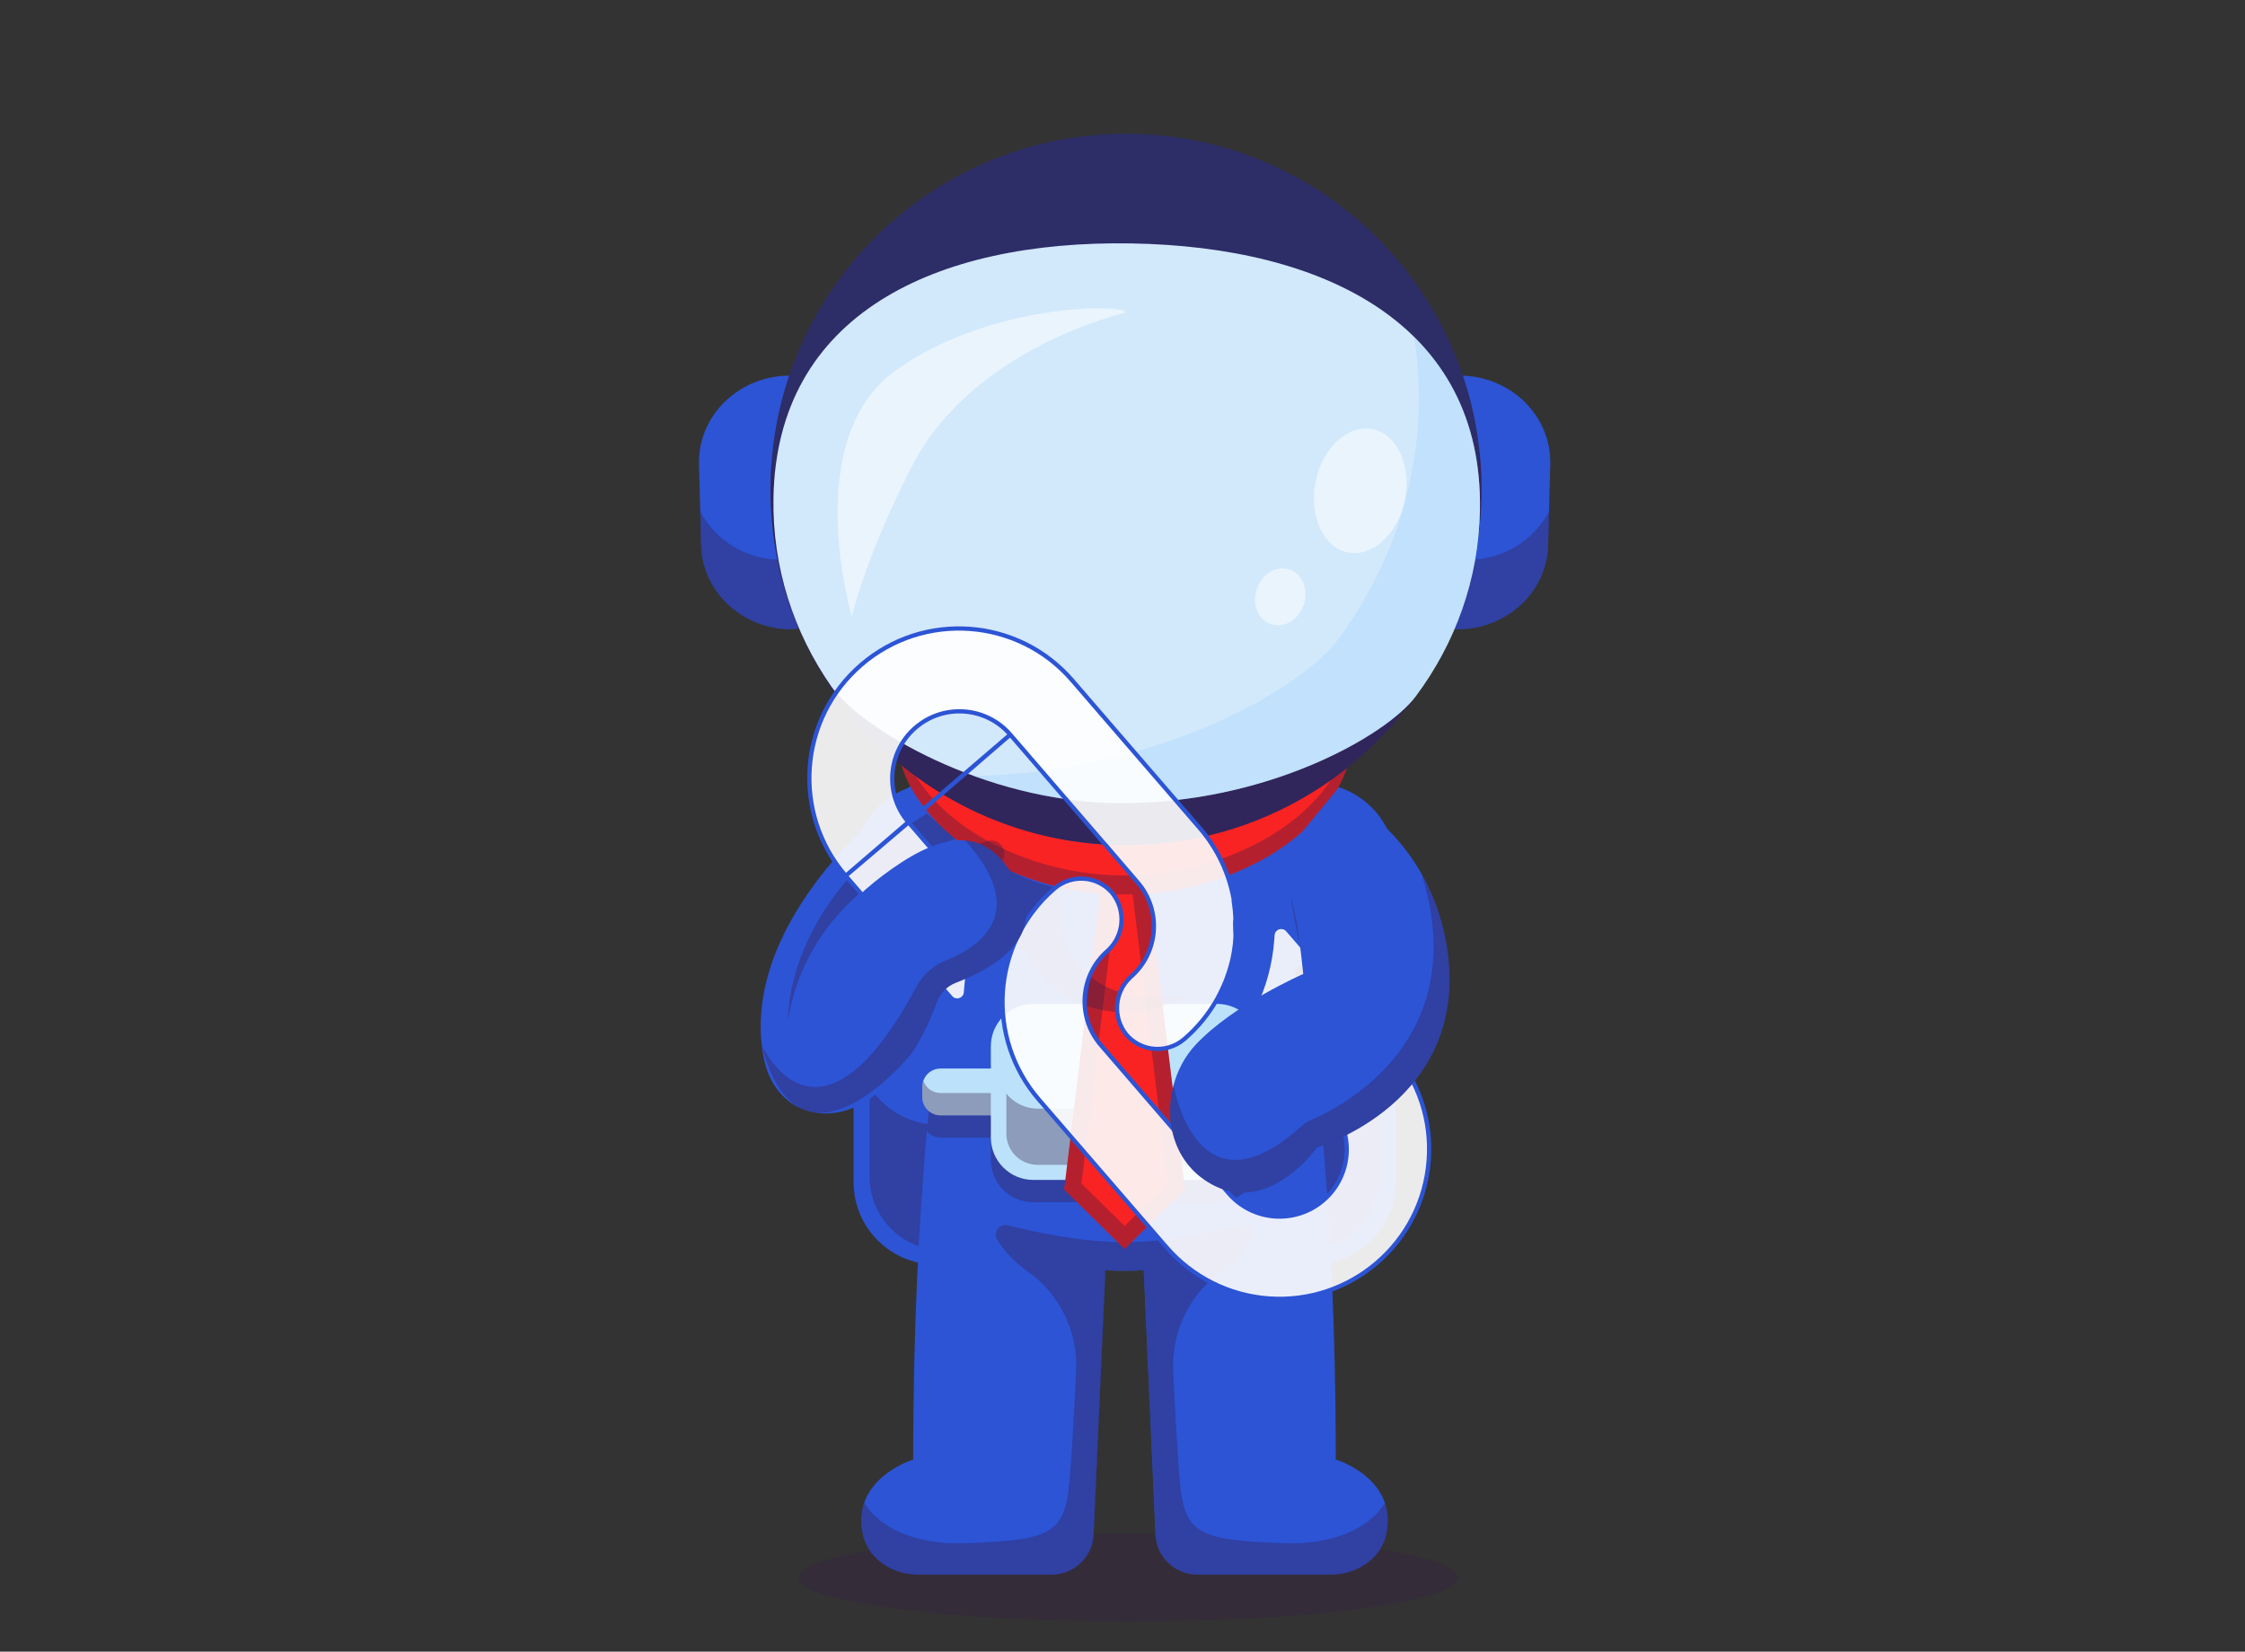 <svg width="530" height="390" viewBox="0 0 530 390" fill="none" xmlns="http://www.w3.org/2000/svg">
<rect x="0" y="0" width="530" height="390" fill="#333333" stroke="none"/>
<g opacity="0.3">
<path d="M344.195 372.498C344.195 378.223 309.344 382.848 266.348 382.848C223.351 382.848 188.5 378.21 188.5 372.498C188.5 366.774 223.351 362.148 266.348 362.148C309.344 362.148 344.195 366.774 344.195 372.498Z" fill="#371B45"/>
</g>
<path d="M310.044 298.588H220.97C210.225 298.588 201.512 289.869 201.512 279.114V204.404C201.512 193.649 210.225 184.93 220.97 184.93H310.044C320.79 184.93 329.503 193.649 329.503 204.404V279.114C329.503 289.869 320.79 298.588 310.044 298.588Z" fill="#2C54D5"/>
<g opacity="0.35">
<path d="M325.672 277.898V256.617C322.263 262.001 316.278 265.577 309.434 265.577H221.547C214.716 265.577 208.718 262.001 205.309 256.617V277.898C205.309 287.464 213.062 295.224 222.621 295.224H308.36C317.932 295.211 325.672 287.464 325.672 277.898Z" fill="#371B45"/>
</g>
<path d="M222.011 180.039C179.192 212.087 177.576 237.98 180.505 250.719C182.058 257.429 187.059 262.509 193.941 262.888C211.96 263.861 221.607 235.807 221.607 235.807L227.883 187.356L222.011 180.039Z" fill="#2C54D5"/>
<g opacity="0.35">
<path d="M186.063 240.894C186.063 240.894 184.964 212.814 218.831 192.102L225.612 198.104C225.612 198.117 191.417 207.658 186.063 240.894Z" fill="#371B45"/>
</g>
<path d="M327.626 359.41C327.487 364.933 324.583 368.029 321.729 369.747C319.418 371.137 316.754 371.795 314.064 371.795H282.672C277.382 371.795 273.025 367.624 272.785 362.329L270.007 299.927C270.007 299.927 268.088 300.091 265.487 300.091C262.885 300.091 260.966 299.927 260.966 299.927L258.188 362.329C257.948 367.624 253.592 371.795 248.301 371.795H216.909C214.22 371.795 211.555 371.137 209.244 369.747C206.391 368.029 203.499 364.933 203.347 359.41C203.31 357.729 203.562 356.226 204.017 354.873C206.593 347.342 215.583 344.65 215.583 344.65C215.583 313.322 216.998 287.442 218.803 267.21C219.081 264.113 219.372 261.144 219.662 258.3C222.718 228.628 226.367 213.451 226.367 213.451C226.367 210.873 226.784 208.409 227.554 206.096C228.11 204.428 228.855 202.836 229.764 201.357C230.711 199.803 231.847 198.375 233.123 197.086C234.158 196.05 235.282 195.127 236.494 194.306C240.194 191.791 244.652 190.312 249.463 190.312H281.46C286.271 190.312 290.729 191.778 294.429 194.306C297.143 196.151 299.442 198.552 301.159 201.345C302.068 202.823 302.813 204.416 303.369 206.084C304.139 208.396 305.553 210.393 305.553 212.971C305.553 212.971 308.18 228.489 311.236 257.934C311.551 261.043 311.88 264.303 312.183 267.728C313.963 287.884 315.365 313.575 315.352 344.637C315.377 344.637 327.904 348.403 327.626 359.41Z" fill="#2C54D5"/>
<g opacity="0.35">
<path d="M326.969 354.869C326.969 354.869 321.83 365.118 302.725 364.385C283.632 363.652 279.768 362.401 278.619 350.598C278.051 344.798 277.445 333.652 276.965 323.833C276.51 314.506 280.791 305.547 288.43 300.201C290.931 298.457 293.431 296.069 295.552 292.834C296.701 291.077 295.098 288.815 293.065 289.333C286.802 290.925 275.715 293.314 265.512 293.314C255.296 293.314 244.222 290.925 237.959 289.333C235.926 288.815 234.322 291.077 235.471 292.834C237.593 296.081 240.106 298.457 242.593 300.201C250.233 305.547 254.513 314.506 254.059 323.833C253.579 333.652 252.96 344.798 252.405 350.598C251.256 362.401 247.392 363.652 228.299 364.385C209.194 365.118 204.055 354.869 204.055 354.869C203.587 356.222 203.335 357.725 203.385 359.406C203.524 364.929 206.428 368.025 209.282 369.743C211.593 371.133 214.257 371.791 216.947 371.791H248.339C253.629 371.791 257.986 367.62 258.226 362.325L261.004 299.923C261.004 299.923 262.923 300.087 265.524 300.087C268.126 300.087 270.045 299.923 270.045 299.923L272.823 362.325C273.063 367.62 277.419 371.791 282.71 371.791H314.102C316.791 371.791 319.456 371.133 321.767 369.743C324.62 368.025 327.512 364.929 327.664 359.406C327.676 357.725 327.424 356.222 326.969 354.869Z" fill="#371B45"/>
</g>
<g opacity="0.35">
<path d="M312.212 267.715C311.492 268.284 310.583 268.612 309.586 268.612H297.375V273.844C297.375 279.379 292.892 283.878 287.349 283.878H243.936C238.405 283.878 233.91 279.392 233.91 273.844V268.612H222.028C220.752 268.612 219.603 268.056 218.82 267.172C219.098 264.076 219.389 261.106 219.679 258.262C220.348 257.82 221.156 257.567 222.028 257.567H233.91V252.323C233.91 246.788 238.393 242.289 243.936 242.289H287.362C292.892 242.289 297.388 246.775 297.388 252.323V257.567H309.598C310.192 257.567 310.76 257.694 311.278 257.909C311.593 261.03 311.909 264.303 312.212 267.715Z" fill="#371B45"/>
</g>
<path d="M309.59 263.357H222.044C219.67 263.357 217.738 261.424 217.738 259.048V256.622C217.738 254.246 219.67 252.312 222.044 252.312H309.59C311.964 252.312 313.896 254.246 313.896 256.622V259.048C313.896 261.436 311.964 263.357 309.59 263.357Z" fill="#BCE2FB"/>
<g opacity="0.35">
<path d="M309.59 258.084H222.044C220.163 258.084 218.572 256.884 217.991 255.203C217.839 255.645 217.738 256.126 217.738 256.631V259.057C217.738 261.433 219.67 263.367 222.044 263.367H309.59C311.964 263.367 313.896 261.433 313.896 259.057V256.631C313.896 256.126 313.807 255.645 313.643 255.203C313.062 256.884 311.471 258.084 309.59 258.084Z" fill="#371B45"/>
</g>
<path d="M287.348 278.61H243.935C238.405 278.61 233.922 274.124 233.922 268.589V247.068C233.922 241.533 238.405 237.047 243.935 237.047H287.348C292.879 237.047 297.374 241.533 297.374 247.068V268.589C297.374 274.124 292.879 278.61 287.348 278.61Z" fill="#BCE2FB"/>
<g opacity="0.35">
<path d="M286.291 261.775H244.999C241.994 261.775 239.317 260.385 237.574 258.211V267.651C237.574 271.745 240.883 275.056 244.974 275.056H286.316C290.407 275.056 293.715 271.745 293.715 267.651V258.211C291.973 260.372 289.296 261.775 286.291 261.775Z" fill="#371B45"/>
</g>
<path d="M279.76 280.88L265.503 294.92L251.234 280.88L261.071 199.812H269.923L279.76 280.88Z" fill="#F92323"/>
<g opacity="0.35">
<path d="M279.76 280.88L265.503 294.92L251.234 280.88L261.071 199.812H265.465V203.692H264.506L255.3 279.464L265.503 289.486L275.694 279.464L266.488 203.692H265.541V199.812H269.923L279.76 280.88Z" fill="#371B45"/>
</g>
<g opacity="0.35">
<path d="M307.938 229.222C307.938 229.222 307.18 225.494 304.73 212.086C304.73 212.086 305.602 214.411 312.042 213.413C313.342 213.211 314.605 213.931 314.984 215.182C315.843 218.089 315.792 223.384 307.938 229.222Z" fill="#371B45"/>
</g>
<path d="M306.668 228.237L307.451 227.669L308.271 227.037C308.814 226.595 309.345 226.152 309.837 225.672C310.847 224.724 311.744 223.701 312.451 222.576C313.196 221.464 313.676 220.226 313.992 218.911C314.333 217.584 314.383 216.144 314.383 214.539V214.526C314.383 214.387 314.497 214.273 314.636 214.273C314.711 214.273 314.787 214.311 314.825 214.362C315.86 215.651 316.504 217.319 316.605 219.063C316.681 219.935 316.593 220.832 316.403 221.691C316.214 222.551 315.949 223.41 315.595 224.206C315.229 225.002 314.8 225.761 314.32 226.494C313.827 227.214 313.284 227.871 312.704 228.503C312.11 229.122 311.504 229.703 310.835 230.234C310.506 230.5 310.165 230.752 309.812 230.992C309.446 231.245 309.117 231.447 308.663 231.7C307.703 232.243 306.478 231.89 305.948 230.929C305.443 230.032 305.708 228.92 306.529 228.339L306.668 228.237Z" fill="#371B45"/>
<path d="M307.723 240.013C307.723 241.302 306.586 242.338 305.172 242.338C303.758 242.338 302.621 241.302 302.621 240.013C302.621 238.724 303.77 237.688 305.172 237.688C306.573 237.688 307.723 238.724 307.723 240.013Z" fill="#FDFFFE"/>
<path d="M265.51 199.572C295.929 199.572 318.128 180.742 318.128 180.742C318.128 180.742 314.34 196.981 290.84 206.358C274.601 212.841 256.405 212.841 240.167 206.358C216.667 196.981 212.879 180.742 212.879 180.742C212.879 180.742 235.09 199.572 265.51 199.572Z" fill="#F92323"/>
<g opacity="0.35">
<path d="M290.844 201.846C274.605 208.329 256.409 208.329 240.171 201.846C226.609 196.425 219.626 188.741 216.128 183.194C214.032 181.715 212.883 180.742 212.883 180.742C212.883 180.742 216.671 196.981 240.171 206.358C256.409 212.841 274.605 212.841 290.844 206.358C314.344 196.981 318.132 180.742 318.132 180.742C318.132 180.742 316.995 181.703 314.887 183.194C311.389 188.741 304.406 196.438 290.844 201.846Z" fill="#371B45"/>
</g>
<path d="M185.867 88.696C186.99 88.671 187.925 89.505 187.963 90.579L189.453 146.587C189.478 147.661 188.594 148.558 187.47 148.583C175.651 148.899 165.827 140.028 165.524 128.768L165.019 109.674C164.716 98.401 174.047 89.012 185.867 88.696Z" fill="#2C54D5"/>
<g opacity="0.35">
<path d="M189.052 131.056L189.469 146.587C189.494 147.661 188.597 148.558 187.473 148.584C181.273 148.748 175.604 146.385 171.588 142.467C167.964 138.929 165.666 134.114 165.527 128.769L165.312 120.719C168.861 127.682 176.462 132.408 185.125 132.168L187.271 132.105C188.054 132.092 188.711 131.663 189.052 131.056Z" fill="#371B45"/>
</g>
<path d="M345.134 88.696C344.01 88.671 343.075 89.505 343.037 90.579L341.547 146.587C341.522 147.661 342.406 148.558 343.53 148.583C355.349 148.899 365.173 140.028 365.476 128.768L365.981 109.674C366.297 98.401 356.953 89.012 345.134 88.696Z" fill="#2C54D5"/>
<g opacity="0.35">
<path d="M341.964 131.056L341.547 146.587C341.522 147.661 342.419 148.558 343.543 148.584C349.743 148.748 355.412 146.385 359.428 142.467C363.052 138.929 365.35 134.114 365.489 128.769L365.704 120.719C362.155 127.682 354.554 132.408 345.891 132.168L343.745 132.105C342.949 132.092 342.292 131.663 341.964 131.056Z" fill="#371B45"/>
</g>
<path d="M349.715 118.197C348.263 164.563 309.535 200.971 263.205 199.517C216.875 198.064 180.496 159.306 181.948 112.94C183.4 66.575 222.128 30.167 268.471 31.62C314.788 33.073 351.167 71.832 349.715 118.197Z" fill="#2D2D67"/>
<g opacity="0.35">
<path d="M349.282 106.555C349.699 110.371 349.85 114.251 349.724 118.206C348.272 164.572 309.531 200.979 263.201 199.526C216.872 198.073 180.492 159.302 181.944 112.936C181.982 111.61 182.058 110.27 182.159 108.956C186.541 150.001 220.584 182.567 262.974 183.894C307.978 185.309 345.809 151 349.282 106.555Z" fill="#371B45"/>
</g>
<path d="M349.39 120.346C349.125 136.774 343.544 151.951 334.225 164.424C327.242 173.776 298.868 189.888 264.168 189.635C231.994 189.408 203.002 171.766 196.322 162.187C187.407 149.411 182.331 134.07 182.596 117.641C183.303 74.157 220.932 56.73 266.984 57.476C313.049 58.222 350.085 76.861 349.39 120.346Z" fill="#D2E8FB"/>
<g opacity="0.35">
<path d="M333.813 79.523C343.852 89.431 349.661 102.89 349.37 120.354C349.105 136.795 343.524 151.96 334.205 164.432C327.209 173.784 298.848 189.896 264.148 189.643C251.9 189.555 240.106 186.939 229.84 183.211C272.495 182.605 307.056 162.827 315.718 151.227C327.55 135.392 334.634 116.133 334.963 95.282C335.064 89.722 334.659 84.465 333.813 79.523Z" fill="#A0D4FF"/>
</g>
<g opacity="0.5">
<path d="M201.107 145.709C201.107 145.709 188.681 103.728 211.449 87.452C234.203 71.175 266.567 71.769 265.771 73.829C265.771 73.829 229.809 81.929 215.325 110.047C204.163 131.732 201.107 145.709 201.107 145.709Z" fill="white"/>
</g>
<g opacity="0.35">
<path d="M234.829 204.529C233.68 204.82 231.925 205.401 230.51 206.45C229.626 204.264 228.364 202.621 227 201.382C229.033 199.917 231.356 199.07 233.301 198.564C234.943 198.147 236.622 199.133 237.039 200.776C237.468 202.431 236.483 204.112 234.829 204.529Z" fill="#371B45"/>
</g>
<g opacity="0.35">
<path d="M249.919 211.921C249.932 210.644 249.048 209.52 247.811 209.204C239.401 207.055 236.597 204.161 236.597 204.161C236.105 203.744 235.676 203.34 235.297 202.961C236.56 215.295 242.141 239.091 266.524 239.091C271.032 239.091 278.217 236.424 281.538 235.021C252.142 239.406 249.869 218.833 249.919 211.921Z" fill="#371B45"/>
</g>
<g opacity="0.5">
<path d="M310.557 113.8C308.966 121.849 312.4 129.318 318.234 130.468C324.068 131.618 330.079 126.032 331.682 117.982C333.273 109.933 329.839 102.464 324.005 101.314C318.171 100.164 312.148 105.75 310.557 113.8Z" fill="white"/>
</g>
<g clip-path="url(#clip0_1549_43)">
<path d="M248.915 209.82L248.916 209.819C251.032 207.997 253.829 207.172 256.595 207.553C258.906 207.891 261.018 209.049 262.546 210.815C265.868 214.914 265.429 220.89 261.543 224.46C254.931 230.18 254.199 240.174 259.908 246.797L259.908 246.797L290.071 281.772L290.071 281.772C295.794 288.402 305.809 289.138 312.439 283.415C319.07 277.692 319.805 267.678 314.082 261.048L314.082 261.047L296.208 240.366L296.207 240.365C295.661 239.736 295.547 238.84 295.92 238.094L295.921 238.092C298.439 233.004 299.939 227.473 300.335 221.809C300.335 221.809 300.335 221.809 300.335 221.808L300.41 220.79L300.41 220.787C300.487 219.652 301.468 218.795 302.603 218.872C303.154 218.909 303.668 219.167 304.027 219.587L304.029 219.588L328.852 248.348L328.852 248.348C334.969 255.427 338.006 264.655 337.288 273.982L337.288 273.984C335.846 293.436 318.909 308.036 299.457 306.594C290.135 305.904 281.467 301.546 275.353 294.476C275.353 294.476 275.353 294.475 275.353 294.475L245.257 259.634L245.256 259.633C239.122 252.551 236.067 243.313 236.771 233.97L236.771 233.969C237.266 227.236 239.68 220.785 243.727 215.382L243.728 215.381C245.246 213.341 246.986 211.476 248.915 209.82Z" fill="white" fill-opacity="0.9" stroke="#2C54D5"/>
<path d="M199.654 206.8L199.654 206.8L224.427 235.529C224.977 236.164 225.859 236.401 226.653 236.126L226.656 236.126C227.452 235.855 228.004 235.128 228.05 234.288L228.05 234.278L228.05 234.278L228.119 233.335C228.525 227.679 230.032 222.156 232.558 217.079L232.558 217.078C232.931 216.332 232.818 215.436 232.271 214.807L232.27 214.805L214.494 194.183L199.654 206.8ZM199.654 206.8C186.908 192.034 188.547 169.731 203.314 156.985C218.08 144.24 240.383 145.878 253.129 160.646L253.507 160.319L253.129 160.646L283.223 195.513L283.223 195.513C287.385 200.334 290.166 206.19 291.272 212.461L291.256 212.68L291.252 212.731L291.259 212.781L291.455 214.274L291.456 214.284L291.547 215.092L291.669 216.825L291.608 217.656C291.582 218.019 291.592 218.358 291.605 218.664C291.607 218.715 291.609 218.765 291.612 218.813C291.623 219.064 291.633 219.285 291.627 219.502L291.626 219.52L291.627 219.537L291.692 221.052L291.683 221.176L291.552 222.952C291.41 224.199 291.202 225.436 290.927 226.66C290.675 227.68 290.4 228.67 290.076 229.654C290.075 229.655 290.075 229.657 290.074 229.659L289.561 231.118C289.561 231.12 289.56 231.121 289.56 231.122C289.371 231.636 289.157 232.169 288.922 232.672C288.823 232.884 288.733 233.087 288.645 233.285C288.502 233.611 288.363 233.924 288.198 234.242C288.102 234.428 288.012 234.607 287.924 234.783C287.754 235.122 287.591 235.448 287.401 235.781L287.398 235.786C285.388 239.402 282.753 242.634 279.615 245.331L279.615 245.331C277.498 247.153 274.701 247.979 271.934 247.597C269.605 247.269 267.474 246.109 265.934 244.332C262.612 240.233 263.051 234.256 266.937 230.687C273.549 224.967 274.282 214.973 268.573 208.35C268.573 208.35 268.573 208.35 268.572 208.35L260.87 199.371L260.86 199.359L260.849 199.348L260.645 199.137L238.505 173.459L238.505 173.459M199.654 206.8L238.505 173.459M238.505 173.459C232.782 166.828 222.768 166.092 216.137 171.815C209.507 177.538 208.771 187.552 214.494 194.183L238.505 173.459Z" fill="white" fill-opacity="0.9" stroke="#2C54D5"/>
</g>
<path d="M310.933 270.913C310.933 270.913 300.011 286.406 286.916 280.075C277.597 275.576 274.693 265.403 276.991 256.482C277.913 252.855 279.706 249.43 282.269 246.688C291.146 237.185 307.675 229.981 307.675 229.981C307.675 229.981 306.829 221.868 306.223 218.469C304.67 209.737 302.082 202.951 302.082 202.951L315.605 186.484C322.689 190.705 330.304 197.036 335.582 206.287C335.582 206.299 335.582 206.299 335.582 206.299C338.347 211.139 340.469 216.788 341.542 223.36C347.553 260.172 310.933 270.913 310.933 270.913Z" fill="#2C54D5"/>
<g opacity="0.35">
<path d="M310.933 270.929C310.933 270.929 300.011 286.422 286.916 280.091C277.597 275.592 274.693 265.419 276.991 256.498C277.092 256.573 277.143 256.611 277.143 256.611C277.143 256.611 282.598 288.065 307.044 266.102C307.84 265.382 308.749 264.788 309.734 264.371C316.893 261.287 347.856 245.44 335.595 206.328C338.36 211.168 340.481 216.817 341.555 223.388C347.553 260.188 310.933 270.929 310.933 270.929Z" fill="#371B45"/>
</g>
<path d="M225.68 232.037C223.571 232.846 221.905 234.552 221.147 236.688C220.099 239.632 218.23 244.131 215.263 248.668C215.263 248.668 215.25 248.68 215.225 248.705C214.808 249.35 214.316 249.906 213.76 250.399C211.74 252.193 208.949 252.964 206.221 252.396L202.964 251.726L198.355 250.778C193.026 249.679 188.493 246.203 186.043 241.325C186.043 241.325 187.571 220.019 212.863 203.604C219.114 199.547 223.976 198.157 227.852 198.473C234.254 198.991 237.941 204.172 240.707 209.695C243.763 215.773 243.826 225.023 225.68 232.037Z" fill="#2C54D5"/>
<g opacity="0.35">
<path d="M225.683 232.046C223.574 232.854 221.907 234.56 221.15 236.696C220.102 239.641 218.233 244.139 215.265 248.676C215.265 248.676 215.253 248.689 215.227 248.714C215.101 248.878 214.583 249.498 213.763 250.407C208.042 256.713 187.51 276.617 179.82 246.743C179.82 246.743 188.041 265.256 202.966 251.722C206.969 248.095 211.452 242.155 216.389 232.956C217.879 230.175 220.304 227.976 223.246 226.814C230.709 223.882 243.563 215.857 227.855 198.469C234.257 198.987 237.944 204.168 240.709 209.691C243.765 215.782 243.828 225.032 225.683 232.046Z" fill="#371B45"/>
</g>
<g opacity="0.5">
<path d="M296.711 139.018C295.474 142.581 296.951 146.322 300.007 147.383C303.063 148.445 306.535 146.423 307.773 142.859C309.01 139.296 307.533 135.555 304.477 134.493C301.421 133.432 297.948 135.454 296.711 139.018Z" fill="white"/>
</g>
<defs>
<clipPath id="clip0_1549_43">
<rect width="153.532" height="153.532" fill="white" transform="translate(182.043 298.484) rotate(-85.798)"/>
</clipPath>
</defs>
</svg>
